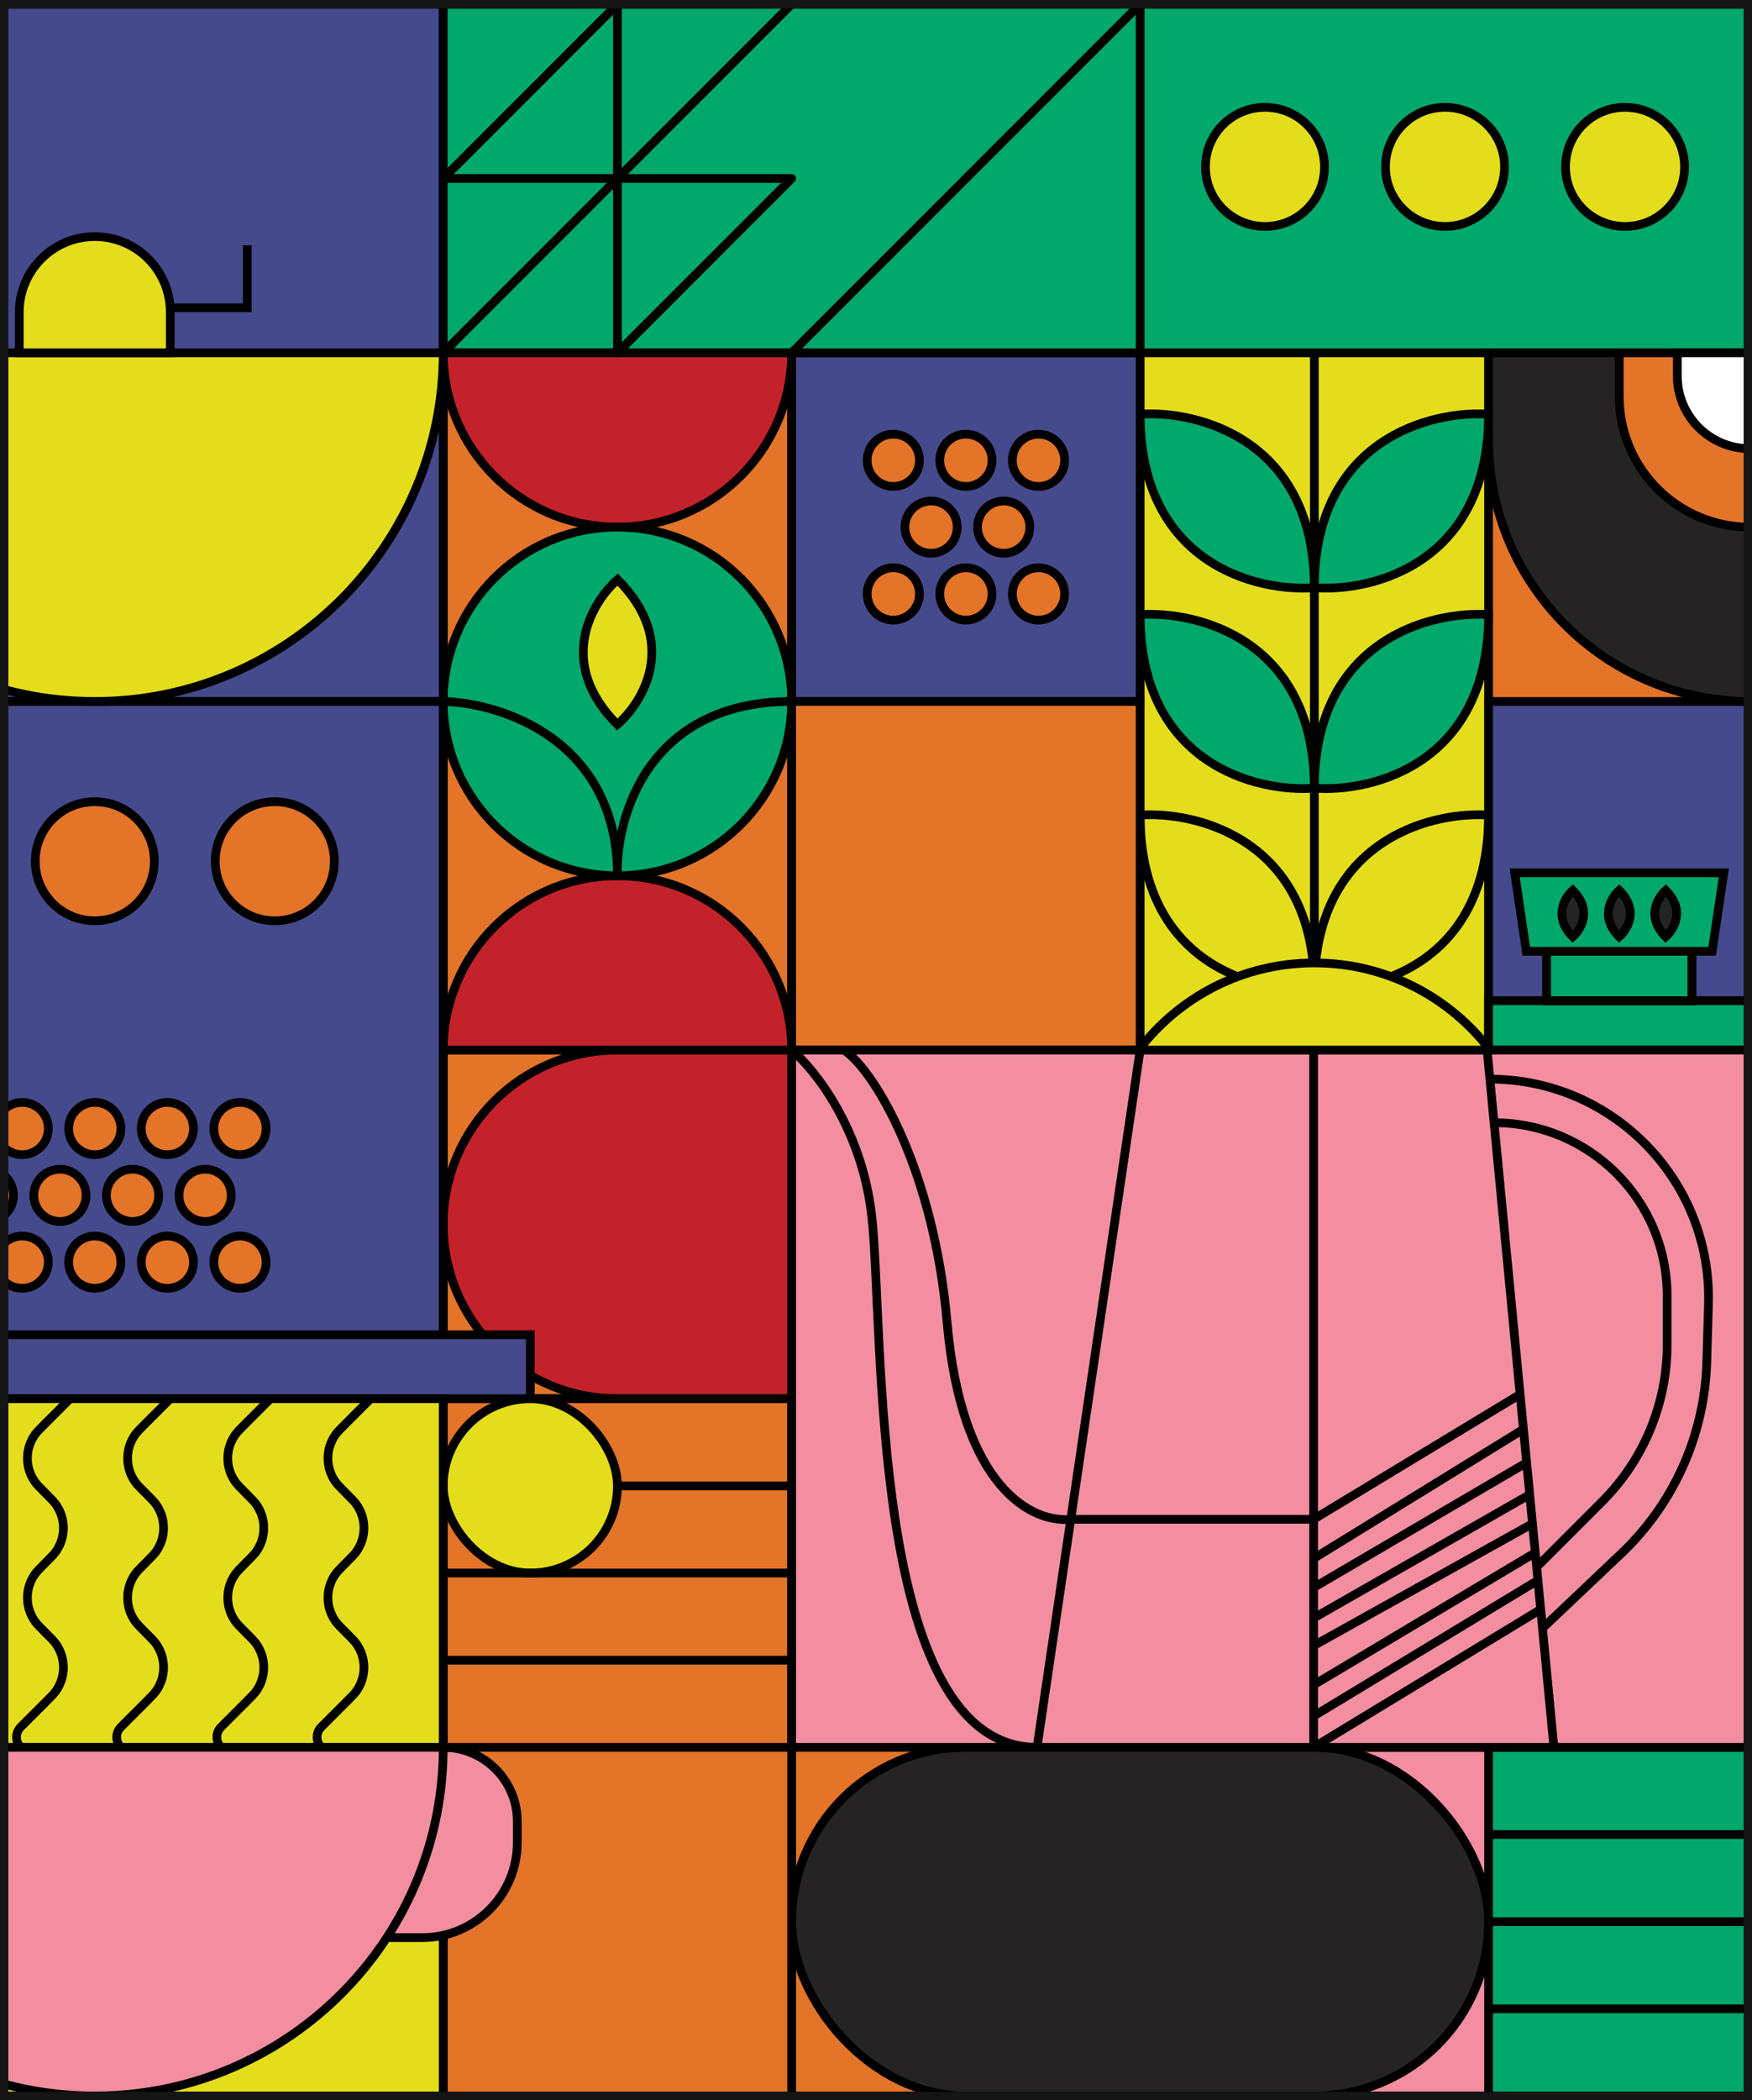 <svg width="419" height="502" viewBox="0 0 419 502" fill="none" xmlns="http://www.w3.org/2000/svg">
<rect x="0" y="0" width="419" height="502" fill="#808080" stroke="none"/>
<g clip-path="url(#clip0_927_2254)">
<rect x="1" y="1" width="417" height="500" fill="#E37428"/>
<rect x="-165.664" y="84.333" width="166.667" height="83.333" fill="#444A8B" stroke="#151515" stroke-width="2"/>
<rect x="-165.664" y="1" width="166.667" height="83.333" fill="#F38EA1" stroke="#151515" stroke-width="2"/>
<rect x="-165.664" y="334.333" width="166.667" height="166.667" rx="83.333" fill="#C3222B" stroke="#151515" stroke-width="2"/>
<rect x="-82.332" y="334.333" width="166.667" height="166.667" rx="83.333" fill="#C3222B" stroke="#151515" stroke-width="2"/>
<rect x="334.336" y="1" width="166.667" height="83.333" fill="#00A86B" stroke="#151515" stroke-width="2"/>
<rect x="-165.664" y="1" width="166.667" height="83.333" rx="41.667" fill="#E37428" stroke="#151515" stroke-width="2"/>
<rect x="417.668" y="417.667" width="166.667" height="83.333" rx="41.667" fill="#262324" stroke="#151515" stroke-width="2"/>
<rect x="1" y="1" width="83.333" height="166.667" fill="#F38EA1" stroke="#151515" stroke-width="2"/>
<rect x="334.336" y="84.333" width="83.333" height="166.667" fill="#E37428" stroke="#151515" stroke-width="2"/>
<path d="M334.336 334.333H417.669V251H334.336V319.056" stroke="#151515" stroke-width="2"/>
<path d="M334.336 292.667C334.336 269.655 352.991 251 376.003 251H417.669V334.333H376.003C352.991 334.333 334.336 315.679 334.336 292.667Z" fill="#C3222B" stroke="#151515" stroke-width="2"/>
<path d="M1 1H84.333C84.333 24.012 65.678 42.667 42.667 42.667C19.655 42.667 1 24.012 1 1Z" fill="#C3222B" stroke="#151515" stroke-width="2"/>
<path d="M334.336 84.333H417.669C417.669 107.345 399.014 126 376.003 126C352.991 126 334.336 107.345 334.336 84.333Z" fill="#C3222B" stroke="#151515" stroke-width="2"/>
<path d="M84.336 167.667L1.003 167.667C1.003 144.655 19.657 126 42.669 126C65.681 126 84.336 144.655 84.336 167.667Z" fill="#C3222B" stroke="#151515" stroke-width="2"/>
<path d="M417.668 251L334.335 251C334.335 227.988 352.989 209.333 376.001 209.333C399.013 209.333 417.668 227.988 417.668 251Z" fill="#C3222B" stroke="#151515" stroke-width="2"/>
<path d="M84.336 84.333C84.336 107.345 65.681 126 42.669 126C19.657 126 1.003 107.345 1.003 84.333C1.003 61.322 19.657 42.667 42.669 42.667C65.681 42.667 84.336 61.322 84.336 84.333Z" fill="#00A86B"/>
<path d="M1.003 84.333V84.333C1.003 107.345 19.657 126 42.669 126V126M1.003 84.333V84.333C1.003 61.322 19.657 42.667 42.669 42.667V42.667C65.681 42.667 84.336 61.322 84.336 84.333V84.333M1.003 84.333C14.892 84.681 42.669 93.5 42.669 126M42.669 126V126C65.681 126 84.336 107.345 84.336 84.333V84.333M42.669 126C42.206 112.111 49.892 84.333 84.336 84.333" stroke="#151515" stroke-width="2"/>
<path d="M417.668 167.666C417.668 190.678 399.013 209.333 376.001 209.333C352.989 209.333 334.335 190.678 334.335 167.666C334.335 144.654 352.989 126 376.001 126C399.013 126 417.668 144.654 417.668 167.666Z" fill="#00A86B"/>
<path d="M334.335 167.666V167.666C334.335 190.678 352.989 209.333 376.001 209.333V209.333M334.335 167.666V167.666C334.335 144.654 352.989 126 376.001 126V126C399.013 126 417.668 144.654 417.668 167.666V167.666M334.335 167.666C348.224 168.014 376.001 176.833 376.001 209.333M376.001 209.333V209.333C399.013 209.333 417.668 190.678 417.668 167.666V167.666M376.001 209.333C375.538 195.444 383.224 167.666 417.668 167.666" stroke="#151515" stroke-width="2"/>
<rect x="84.336" y="1" width="83.333" height="166.667" fill="#C3222B" stroke="#151515" stroke-width="2"/>
<rect x="334.336" y="334.333" width="83.333" height="166.667" fill="#E37428" stroke="#151515" stroke-width="2"/>
<rect x="84.336" y="1" width="41.667" height="41.667" rx="20.833" fill="#E4DD1C" stroke="#151515" stroke-width="2"/>
<rect x="334.336" y="334.333" width="41.667" height="41.667" rx="20.833" fill="#E4DD1C" stroke="#151515" stroke-width="2"/>
<rect x="278.086" y="39.194" width="19.444" height="19.444" rx="9.722" fill="#444A8B" stroke="#151515" stroke-width="2"/>
<rect x="167.668" y="1" width="166.667" height="166.667" fill="#444A8B" stroke="#151515" stroke-width="2"/>
<rect x="194.059" y="254.473" width="113.889" height="63.889" fill="#444A8B" stroke="#151515" stroke-width="2"/>
<path d="M167.668 167.667H334.335V319.056H355.168V334.334H334.335H167.668V319.056V167.667Z" fill="#444A8B"/>
<path d="M167.668 319.056V334.334H334.335H355.168V319.056H334.335M167.668 319.056V167.667H334.335V319.056M167.668 319.056H334.335" stroke="#151515" stroke-width="2"/>
<rect x="167.668" y="334.333" width="166.667" height="166.667" fill="#E4DD1C" stroke="#151515" stroke-width="2"/>
<path d="M251.001 501C204.978 501 167.668 463.691 167.668 417.667H334.335C344.115 417.667 352.043 425.595 352.043 435.375V440.41C352.043 452.971 341.861 463.153 329.3 463.153H320.837C305.965 485.94 280.242 501 251.001 501Z" fill="#F38EA1"/>
<path d="M334.335 417.667H167.668C167.668 463.691 204.978 501 251.001 501C280.242 501 305.965 485.94 320.837 463.153M334.335 417.667C334.335 434.45 329.373 450.074 320.837 463.153M334.335 417.667V417.667C344.115 417.667 352.043 425.595 352.043 435.375V440.41C352.043 452.971 341.861 463.153 329.3 463.153H320.837" stroke="#151515" stroke-width="2"/>
<rect x="-165.664" y="167.667" width="166.667" height="166.667" fill="#E4DD1C" stroke="#151515" stroke-width="2"/>
<path d="M-165.664 167.667C-73.617 167.667 1.003 242.286 1.003 334.334H-82.331H-165.664V167.667Z" fill="#E37428"/>
<path d="M-165.664 167.667V167.667C-73.617 167.667 1.003 242.286 1.003 334.334V334.334H-82.331M-165.664 167.667V334.334H-82.331M-165.664 167.667C-92.331 206.834 -79.553 295.098 -82.331 334.334" stroke="#151515" stroke-width="2"/>
<path d="M1 167.667H42.667H84.333V181.209V334.334H42.667H1V167.667Z" fill="#E4DD1C"/>
<path d="M42.667 334.334H84.333V181.209V167.667H42.667M42.667 334.334H1V167.667H42.667M42.667 334.334V222.875V167.667" stroke="#151515" stroke-width="2"/>
<path d="M42.668 223.82C56.557 224.857 84.335 218.011 84.335 182.327C70.446 181.405 42.668 188.412 42.668 223.82Z" fill="#00A86B" stroke="#151515" stroke-width="2"/>
<path d="M42.63 89.848C48.849 84.493 57.57 70.067 42.702 55.198C36.531 60.601 27.876 75.095 42.63 89.848Z" fill="#E4DD1C" stroke="#151515" stroke-width="2"/>
<path d="M375.962 173.182C382.181 167.827 390.902 153.4 376.034 138.532C369.863 143.935 361.208 158.429 375.962 173.182Z" fill="#E4DD1C" stroke="#151515" stroke-width="2"/>
<path d="M42.668 271.737C56.557 272.774 84.335 265.928 84.335 230.244C70.446 229.322 42.668 236.329 42.668 271.737Z" fill="#00A86B" stroke="#151515" stroke-width="2"/>
<path d="M42.668 319.653C56.557 320.69 84.335 313.844 84.335 278.16C70.446 277.238 42.668 284.245 42.668 319.653Z" fill="#00A86B" stroke="#151515" stroke-width="2"/>
<path d="M42.668 223.82C28.779 224.857 1.001 218.011 1.001 182.327C14.89 181.405 42.668 188.412 42.668 223.82Z" fill="#00A86B" stroke="#151515" stroke-width="2"/>
<path d="M42.668 271.737C28.779 272.774 1.001 265.928 1.001 230.244C14.89 229.322 42.668 236.329 42.668 271.737Z" fill="#00A86B" stroke="#151515" stroke-width="2"/>
<path d="M42.668 319.653C28.779 320.69 1.001 313.844 1.001 278.16C14.89 277.238 42.668 284.245 42.668 319.653Z" fill="#00A86B" stroke="#151515" stroke-width="2"/>
<rect x="84.336" y="167.667" width="83.333" height="83.333" fill="#C3222B" stroke="#151515" stroke-width="2"/>
<rect x="417.668" y="84.333" width="83.333" height="83.333" fill="#444A8B" stroke="#151515" stroke-width="2"/>
<path d="M376.003 1H334.336V42.667L376.003 1Z" fill="#00A86B" stroke="#151515" stroke-width="2" stroke-linejoin="round"/>
<path d="M417.667 1H376V42.667L417.667 1Z" fill="#00A86B" stroke="#151515" stroke-width="2" stroke-linejoin="round"/>
<path d="M376.003 42.667H334.336V84.334L376.003 42.667Z" fill="#00A86B" stroke="#151515" stroke-width="2" stroke-linejoin="round"/>
<path d="M417.667 42.667H376V84.334L417.667 42.667Z" fill="#00A86B" stroke="#151515" stroke-width="2" stroke-linejoin="round"/>
<path d="M417.667 84.333L501 84.333L501 1L417.667 84.333Z" fill="#00A86B" stroke="#151515" stroke-width="2" stroke-linejoin="round"/>
<rect x="417.668" y="167.667" width="83.333" height="83.333" fill="#E37428" stroke="#151515" stroke-width="2"/>
<path d="M417.668 251H430.168H501.001H542.494H583.987H646.835V417.667H599.96H542.494H476.349H417.668V251Z" fill="#F38EA1"/>
<path d="M417.668 251V417.667H476.349M417.668 251H430.168M417.668 251C422.992 255.398 434.265 269.403 436.765 290.236C439.89 316.278 435.724 417.667 476.349 417.667M501.001 251H542.494M501.001 251L484.412 363.153M501.001 251H430.168M476.349 417.667H542.494M476.349 417.667L484.412 363.153M599.96 417.667H646.835V251H583.987M599.96 417.667H542.494M599.96 417.667L597.231 389.194M583.987 251H542.494M583.987 251L584.653 257.944M542.494 251V363.153M542.494 417.667V410.201M542.494 417.667L596.798 384.681M542.494 363.153H484.412M542.494 363.153L591.874 333.292M542.494 363.153V372.528M484.412 363.153C475.243 364.079 458.306 355.813 454.821 315.931C451.696 280.167 437.691 255.977 430.168 251M591.874 333.292L592.672 341.625M591.874 333.292L585.651 268.361M592.672 341.625L542.494 372.528M592.672 341.625L593.438 349.611M542.494 372.528V379.472M542.494 379.472L593.438 349.611M542.494 379.472V386.764M593.438 349.611L594.17 357.25M594.17 357.25L542.494 386.764M594.17 357.25L594.835 364.194M542.494 386.764V393.361M542.494 393.361L594.835 364.194M542.494 393.361V402.736M594.835 364.194L595.501 371.139M595.501 371.139L542.494 402.736M595.501 371.139L595.83 374.574M542.494 402.736V410.201M542.494 410.201L596.133 377.736M596.133 377.736L596.798 384.681M596.133 377.736L595.83 374.574M596.798 384.681L597.231 389.194M584.653 257.944V257.944C614.134 257.944 637.788 282.301 636.924 311.77L636.519 325.603C636.009 342.98 628.637 359.448 616.016 371.402L597.231 389.194M584.653 257.944L585.651 268.361M585.651 268.361V268.361C608.511 268.361 627.043 286.893 627.043 309.753V321.394C627.043 335.459 621.456 348.949 611.51 358.894L595.83 374.574" stroke="#151515" stroke-width="2"/>
<path d="M84.068 334.333H125.869H167.669V398.112V454.472V476.398H84.068V454.472V390.583V334.333Z" fill="#444A8B"/>
<path d="M167.669 476.398H84.068M167.669 476.398V501H59.336L84.068 476.398M167.669 476.398V454.472M84.068 476.398V454.472M84.068 454.472H167.669M84.068 454.472V390.583M167.669 454.472V398.112M125.869 334.333H84.068V390.583M125.869 334.333H167.669V398.112M125.869 334.333V421.139M125.869 421.139H106.558M125.869 421.139H144.753M84.068 390.583L87.491 394.006C90.203 396.718 94.6 396.718 97.312 394.006L99.912 391.406C102.624 388.694 107.021 388.694 109.733 391.406L113.106 394.78C115.818 397.492 120.215 397.492 122.927 394.78L126.3 391.406C129.012 388.694 133.409 388.694 136.121 391.406L138.721 394.006C141.433 396.718 145.83 396.718 148.542 394.006L151.142 391.406C153.854 388.694 158.251 388.694 160.963 391.406L167.669 398.112" stroke="#151515" stroke-width="2"/>
<path d="M84.336 251H167.669V319.056V334.333H84.336V319.056V251Z" fill="#F38EA1"/>
<path d="M84.336 319.056V334.333H167.669V319.056M84.336 319.056V251H167.669V319.056M84.336 319.056H126.003M167.669 319.056H126.003M126.003 319.056V302.042" stroke="#151515" stroke-width="2"/>
<path d="M167.668 84.333H334.335C334.335 130.357 297.025 167.666 251.001 167.666C204.978 167.666 167.668 130.357 167.668 84.333Z" fill="#E4DD1C" stroke="#151515" stroke-width="2"/>
<path d="M232.945 84.333H269.056V74.611C269.056 64.639 260.973 56.555 251.001 56.555C241.029 56.555 232.945 64.639 232.945 74.611V84.333Z" fill="#E4DD1C" stroke="#151515" stroke-width="2"/>
<path d="M269.059 73.569H287.461V58.639" stroke="#151515" stroke-width="2"/>
<path d="M126 21.833L167.667 21.833" stroke="#151515" stroke-width="2"/>
<path d="M376 355.167L417.667 355.167" stroke="#151515" stroke-width="2"/>
<path d="M84.336 42.667H167.669" stroke="#151515" stroke-width="2"/>
<path d="M334.336 376H417.669" stroke="#151515" stroke-width="2"/>
<path d="M84.336 63.5H167.669" stroke="#151515" stroke-width="2"/>
<path d="M334.336 396.833H417.669" stroke="#151515" stroke-width="2"/>
<path d="M84.336 84.333H167.669" stroke="#151515" stroke-width="2"/>
<path d="M334.336 417.667H417.669" stroke="#151515" stroke-width="2"/>
<path d="M222.224 205.861C222.224 213.746 215.831 220.139 207.946 220.139C204.183 220.139 200.762 218.684 198.211 216.306C195.415 213.698 193.668 209.984 193.668 205.861C193.668 197.975 200.06 191.583 207.946 191.583C215.831 191.583 222.224 197.975 222.224 205.861Z" fill="#E37428" stroke="#151515" stroke-width="2"/>
<path d="M265.278 205.861C265.278 213.746 258.886 220.139 251 220.139C243.115 220.139 236.723 213.746 236.723 205.861C236.723 197.975 243.115 191.583 251 191.583C258.886 191.583 265.278 197.975 265.278 205.861Z" fill="#E37428" stroke="#151515" stroke-width="2"/>
<path d="M308.333 205.861C308.333 213.746 301.941 220.139 294.055 220.139C286.17 220.139 279.777 213.746 279.777 205.861C279.777 197.975 286.17 191.583 294.055 191.583C301.941 191.583 308.333 197.975 308.333 205.861Z" fill="#E37428" stroke="#151515" stroke-width="2"/>
<circle cx="216.277" cy="269.75" r="6.25" fill="#E37428" stroke="#151515" stroke-width="2"/>
<circle cx="233.641" cy="269.75" r="6.25" fill="#E37428" stroke="#151515" stroke-width="2"/>
<circle cx="251" cy="269.75" r="6.25" fill="#E37428" stroke="#151515" stroke-width="2"/>
<circle cx="268.363" cy="269.75" r="6.25" fill="#E37428" stroke="#151515" stroke-width="2"/>
<circle cx="285.723" cy="269.75" r="6.25" fill="#E37428" stroke="#151515" stroke-width="2"/>
<circle cx="225.309" cy="285.723" r="6.25" fill="#E37428" stroke="#151515" stroke-width="2"/>
<circle cx="242.668" cy="285.723" r="6.25" fill="#E37428" stroke="#151515" stroke-width="2"/>
<circle cx="260.027" cy="285.723" r="6.25" fill="#E37428" stroke="#151515" stroke-width="2"/>
<circle cx="277.391" cy="285.723" r="6.25" fill="#E37428" stroke="#151515" stroke-width="2"/>
<circle cx="216.277" cy="301.694" r="6.25" fill="#E37428" stroke="#151515" stroke-width="2"/>
<circle cx="233.641" cy="301.694" r="6.25" fill="#E37428" stroke="#151515" stroke-width="2"/>
<circle cx="251" cy="301.694" r="6.25" fill="#E37428" stroke="#151515" stroke-width="2"/>
<circle cx="108.641" cy="193.361" r="6.25" fill="#E4DD1C" stroke="#151515" stroke-width="2"/>
<circle cx="126" cy="193.361" r="6.25" fill="#E4DD1C" stroke="#151515" stroke-width="2"/>
<circle cx="143.363" cy="193.361" r="6.25" fill="#E4DD1C" stroke="#151515" stroke-width="2"/>
<circle cx="117.668" cy="209.333" r="6.25" fill="#E4DD1C" stroke="#151515" stroke-width="2"/>
<circle cx="135.027" cy="209.333" r="6.25" fill="#E4DD1C" stroke="#151515" stroke-width="2"/>
<circle cx="108.641" cy="225.306" r="6.25" fill="#E4DD1C" stroke="#151515" stroke-width="2"/>
<circle cx="126" cy="225.306" r="6.25" fill="#E4DD1C" stroke="#151515" stroke-width="2"/>
<circle cx="143.363" cy="225.306" r="6.25" fill="#E4DD1C" stroke="#151515" stroke-width="2"/>
<circle cx="268.363" cy="301.694" r="6.25" fill="#E37428" stroke="#151515" stroke-width="2"/>
<circle cx="285.723" cy="301.694" r="6.25" fill="#E37428" stroke="#151515" stroke-width="2"/>
<rect x="116.973" y="285.027" width="18.056" height="18.056" fill="#E4DD1C" stroke="#151515" stroke-width="2"/>
<path d="M197.181 334.333L191.279 340.236C189.923 341.591 189.246 342.269 188.775 342.93C186.372 346.305 186.372 350.833 188.775 354.208C189.246 354.87 189.923 355.547 191.279 356.902V356.902C192.634 358.258 193.311 358.935 193.782 359.597C196.186 362.972 196.186 367.5 193.782 370.875C193.311 371.536 192.634 372.214 191.279 373.569V373.569C189.923 374.924 189.246 375.602 188.775 376.263C186.372 379.639 186.372 384.166 188.775 387.542C189.246 388.203 189.923 388.881 191.279 390.236V390.236C192.634 391.591 193.311 392.269 193.782 392.93C196.186 396.305 196.186 400.833 193.782 404.208C193.311 404.87 192.634 405.547 191.279 406.902L185.376 412.805C184.034 414.148 184.034 416.324 185.376 417.666V417.666" stroke="#151515" stroke-width="2"/>
<path d="M221.138 334.333L215.236 340.236C213.88 341.591 213.203 342.269 212.732 342.93C210.329 346.305 210.329 350.833 212.732 354.208C213.203 354.87 213.88 355.547 215.236 356.902V356.902C216.591 358.258 217.269 358.935 217.739 359.597C220.143 362.972 220.143 367.5 217.739 370.875C217.269 371.536 216.591 372.214 215.236 373.569V373.569C213.88 374.924 213.203 375.602 212.732 376.263C210.329 379.639 210.329 384.166 212.732 387.542C213.203 388.203 213.88 388.881 215.236 390.236V390.236C216.591 391.591 217.269 392.269 217.739 392.93C220.143 396.305 220.143 400.833 217.739 404.208C217.269 404.87 216.591 405.547 215.236 406.902L209.333 412.805C207.991 414.148 207.991 416.324 209.333 417.666V417.666" stroke="#151515" stroke-width="2"/>
<path d="M245.099 334.333L239.197 340.236C237.841 341.591 237.164 342.269 236.693 342.93C234.29 346.305 234.29 350.833 236.693 354.208C237.164 354.87 237.841 355.547 239.197 356.902V356.902C240.552 358.258 241.229 358.935 241.7 359.597C244.104 362.972 244.104 367.5 241.7 370.875C241.229 371.536 240.552 372.214 239.197 373.569V373.569C237.841 374.924 237.164 375.602 236.693 376.263C234.29 379.639 234.29 384.166 236.693 387.542C237.164 388.203 237.841 388.881 239.197 390.236V390.236C240.552 391.591 241.229 392.269 241.7 392.93C244.104 396.305 244.104 400.833 241.7 404.208C241.229 404.87 240.552 405.547 239.197 406.902L233.294 412.805C231.951 414.148 231.951 416.324 233.294 417.666V417.666" stroke="#151515" stroke-width="2"/>
<path d="M269.056 334.333L263.154 340.236C261.798 341.591 261.121 342.269 260.65 342.93C258.247 346.305 258.247 350.833 260.65 354.208C261.121 354.87 261.798 355.547 263.154 356.902V356.902C264.509 358.258 265.186 358.935 265.657 359.597C268.061 362.972 268.061 367.5 265.657 370.875C265.186 371.536 264.509 372.214 263.154 373.569V373.569C261.798 374.924 261.121 375.602 260.65 376.263C258.247 379.639 258.247 384.166 260.65 387.542C261.121 388.203 261.798 388.881 263.154 390.236V390.236C264.509 391.591 265.186 392.269 265.657 392.93C268.061 396.305 268.061 400.833 265.657 404.208C265.186 404.87 264.509 405.547 263.154 406.902L257.251 412.805C255.909 414.148 255.909 416.324 257.251 417.666V417.666" stroke="#151515" stroke-width="2"/>
<path d="M293.013 334.333L287.111 340.236C285.755 341.591 285.078 342.269 284.607 342.93C282.204 346.305 282.204 350.833 284.607 354.208C285.078 354.87 285.755 355.547 287.111 356.902V356.902C288.466 358.258 289.144 358.935 289.614 359.597C292.018 362.972 292.018 367.5 289.614 370.875C289.144 371.536 288.466 372.214 287.111 373.569V373.569C285.755 374.924 285.078 375.602 284.607 376.263C282.204 379.639 282.204 384.166 284.607 387.542C285.078 388.203 285.755 388.881 287.111 390.236V390.236C288.466 391.591 289.144 392.269 289.614 392.93C292.018 396.305 292.018 400.833 289.614 404.208C289.144 404.87 288.466 405.547 287.111 406.902L281.208 412.805C279.866 414.148 279.866 416.324 281.208 417.666V417.666" stroke="#151515" stroke-width="2"/>
<path d="M316.974 334.333L311.072 340.236C309.716 341.591 309.039 342.269 308.568 342.93C306.165 346.305 306.165 350.833 308.568 354.208C309.039 354.87 309.716 355.547 311.072 356.902V356.902C312.427 358.258 313.104 358.935 313.575 359.597C315.979 362.972 315.979 367.5 313.575 370.875C313.104 371.536 312.427 372.214 311.072 373.569V373.569C309.716 374.924 309.039 375.602 308.568 376.263C306.165 379.639 306.165 384.166 308.568 387.542C309.039 388.203 309.716 388.881 311.072 390.236V390.236C312.427 391.591 313.104 392.269 313.575 392.93C315.979 396.305 315.979 400.833 313.575 404.208C313.104 404.87 312.427 405.547 311.072 406.902L305.169 412.805C303.826 414.148 303.826 416.324 305.169 417.666V417.666" stroke="#151515" stroke-width="2"/>
<g clip-path="url(#clip1_927_2254)">
<rect x="-394" y="1" width="812.5" height="500" fill="#E37428"/>
<rect x="418.5" y="501" width="143.056" height="83.333" transform="rotate(-180 418.5 501)" fill="#F38EA1" stroke="black" stroke-width="2.083"/>
<rect x="418.5" y="501" width="62.5" height="83.333" transform="rotate(-180 418.5 501)" fill="#00A86B" stroke="black" stroke-width="2.083"/>
<path d="M356 480.167L417.806 480.167" stroke="black" stroke-width="2.083"/>
<path d="M356 459.333L417.806 459.333" stroke="black" stroke-width="2.083"/>
<path d="M356 438.5L417.806 438.5" stroke="black" stroke-width="2.083"/>
<rect x="106" y="1" width="166.667" height="83.333" fill="#00A86B" stroke="black" stroke-width="2.083"/>
<rect x="189.333" y="417.667" width="166.667" height="83.333" rx="41.667" fill="#262324" stroke="black" stroke-width="2.083"/>
<rect x="106" y="84.333" width="83.333" height="166.667" fill="#E37428" stroke="black" stroke-width="2.083"/>
<rect x="272.667" y="1" width="145.833" height="83.333" fill="#00A86B" stroke="black" stroke-width="2.083"/>
<path d="M106 334.333H189.333V251H106V319.056" stroke="black" stroke-width="2.083"/>
<path d="M106 292.667C106 269.655 124.655 251 147.667 251H189.333V334.333H147.667C124.655 334.333 106 315.679 106 292.667Z" fill="#C3222B" stroke="black" stroke-width="2.083"/>
<path d="M106 84.333H189.333C189.333 107.345 170.679 126 147.667 126C124.655 126 106 107.345 106 84.333Z" fill="#C3222B" stroke="black" stroke-width="2.083"/>
<path d="M189.333 251L106 251C106 227.988 124.655 209.333 147.667 209.333C170.678 209.333 189.333 227.988 189.333 251Z" fill="#C3222B" stroke="black" stroke-width="2.083"/>
<path d="M189.333 167.666C189.333 190.678 170.678 209.333 147.667 209.333C124.655 209.333 106 190.678 106 167.666C106 144.654 124.655 126 147.667 126C170.678 126 189.333 144.654 189.333 167.666Z" fill="#00A86B"/>
<path d="M106 167.666V167.666C106 190.678 124.655 209.333 147.667 209.333V209.333M106 167.666V167.666C106 144.654 124.655 126 147.667 126V126C170.678 126 189.333 144.654 189.333 167.666V167.666M106 167.666C119.889 168.014 147.667 176.833 147.667 209.333M147.667 209.333V209.333C170.678 209.333 189.333 190.678 189.333 167.666V167.666M147.667 209.333C147.204 195.444 154.889 167.666 189.333 167.666" stroke="black" stroke-width="2.083"/>
<rect x="106" y="334.333" width="83.333" height="166.667" fill="#E37428" stroke="black" stroke-width="2.083"/>
<rect x="106" y="334.333" width="41.667" height="41.667" rx="20.833" fill="#E4DD1C" stroke="black" stroke-width="2.083"/>
<rect x="49.75" y="39.194" width="19.444" height="19.444" rx="9.722" fill="#444A8B" stroke="black" stroke-width="2.083"/>
<rect x="-60.667" y="1" width="166.667" height="166.667" fill="#444A8B" stroke="black" stroke-width="2.083"/>
<rect x="-34.278" y="254.473" width="113.889" height="63.889" fill="#444A8B" stroke="black" stroke-width="2.083"/>
<path d="M-60.667 167.667H106V319.056H126.833V334.334H106H-60.667V319.056V167.667Z" fill="#444A8B"/>
<path d="M-60.667 319.056V334.334H106H126.833V319.056H106M-60.667 319.056V167.667H106V319.056M-60.667 319.056H106" stroke="black" stroke-width="2.083"/>
<rect x="-60.667" y="334.333" width="166.667" height="166.667" fill="#E4DD1C" stroke="black" stroke-width="2.083"/>
<path d="M22.667 501C-23.357 501 -60.667 463.691 -60.667 417.667H106C115.78 417.667 123.708 425.595 123.708 435.375V440.41C123.708 452.971 113.526 463.153 100.965 463.153H92.503C77.631 485.94 51.907 501 22.667 501Z" fill="#F38EA1"/>
<path d="M106 417.667H-60.667C-60.667 463.691 -23.357 501 22.667 501C51.907 501 77.631 485.94 92.503 463.153M106 417.667C106 434.45 101.039 450.074 92.503 463.153M106 417.667V417.667C115.78 417.667 123.708 425.595 123.708 435.375V440.41C123.708 452.971 113.526 463.153 100.965 463.153H92.503" stroke="black" stroke-width="2.083"/>
<path d="M272.667 84.333H314.333H356V97.875V251H314.333H272.667V84.333Z" fill="#E4DD1C"/>
<path d="M314.333 84.333H272.667V251H314.333H356V97.875V84.333H314.333ZM314.333 84.333V139.541V229.993" stroke="black" stroke-width="2.083"/>
<path d="M314.333 140.487C328.222 141.524 356 134.678 356 98.994C342.111 98.072 314.333 105.079 314.333 140.487Z" fill="#00A86B" stroke="black" stroke-width="2.083"/>
<path d="M147.626 173.182C153.846 167.827 162.567 153.4 147.699 138.532C141.528 143.935 132.873 158.429 147.626 173.182Z" fill="#E4DD1C" stroke="black" stroke-width="2.083"/>
<path d="M314.333 188.403C328.222 189.44 356 182.594 356 146.91C342.111 145.988 314.333 152.995 314.333 188.403Z" fill="#00A86B" stroke="black" stroke-width="2.083"/>
<path d="M333.052 233.292C344.79 228.527 356 217.496 356 194.827C343.007 193.964 317.858 200.042 314.669 229.819" stroke="black" stroke-width="2.083"/>
<path d="M314.333 140.487C300.444 141.524 272.667 134.678 272.667 98.994C286.555 98.072 314.333 105.079 314.333 140.487Z" fill="#00A86B" stroke="black" stroke-width="2.083"/>
<path d="M314.333 188.403C300.444 189.44 272.667 182.594 272.667 146.91C286.555 145.988 314.333 152.995 314.333 188.403Z" fill="#00A86B" stroke="black" stroke-width="2.083"/>
<path d="M313.998 229.819C310.809 200.042 285.66 193.964 272.667 194.827C272.667 217.922 284.302 228.937 296.278 233.554" stroke="black" stroke-width="2.083"/>
<rect x="189.333" y="84.333" width="83.333" height="83.333" fill="#444A8B" stroke="black" stroke-width="2.083"/>
<path d="M147.667 1H106V42.667L147.667 1Z" fill="#00A86B" stroke="black" stroke-width="2.083" stroke-linejoin="round"/>
<path d="M189.333 1H147.667V42.667L189.333 1Z" fill="#00A86B" stroke="black" stroke-width="2.083" stroke-linejoin="round"/>
<path d="M147.667 42.667H106V84.334L147.667 42.667Z" fill="#00A86B" stroke="black" stroke-width="2.083" stroke-linejoin="round"/>
<path d="M189.333 42.667H147.667V84.334L189.333 42.667Z" fill="#00A86B" stroke="black" stroke-width="2.083" stroke-linejoin="round"/>
<path d="M189.333 84.333L272.667 84.333L272.667 1L189.333 84.333Z" fill="#00A86B" stroke="black" stroke-width="2.083" stroke-linejoin="round"/>
<rect x="189.333" y="167.667" width="83.333" height="83.333" fill="#E37428" stroke="black" stroke-width="2.083"/>
<rect x="356" y="167.667" width="62.5" height="83.333" fill="#444A8B" stroke="black" stroke-width="2.083"/>
<rect x="356" y="239.194" width="62.5" height="11.806" fill="#E3E3E3" stroke="black" stroke-width="2.083"/>
<rect x="356" y="239.194" width="62.5" height="11.806" fill="#00A86B" stroke="black" stroke-width="2.083"/>
<rect x="369.889" y="227.389" width="34.722" height="11.806" fill="#E3E3E3" stroke="black" stroke-width="2.083"/>
<rect x="369.889" y="227.389" width="34.722" height="11.806" fill="#00A86B" stroke="black" stroke-width="2.083"/>
<path d="M362.25 208.639H412.25L409.472 227.389H365.028L362.25 208.639Z" fill="#00A86B" stroke="black" stroke-width="2.083"/>
<path d="M356 84.333H418.5V167.666C383.982 167.666 356 139.684 356 105.166V84.333Z" fill="#262324" stroke="black" stroke-width="2.083"/>
<path d="M387.25 84.333H418.5V126C401.241 126 387.25 112.009 387.25 94.75V84.333Z" fill="#E37428" stroke="black" stroke-width="2.083"/>
<path d="M401.139 84.333H418.5V107.25C408.912 107.25 401.139 99.477 401.139 89.889V84.333Z" fill="white" stroke="black" stroke-width="2.083"/>
<path d="M189.333 251H201.833H272.667H314.16H355.653H418.5V417.667H371.625H314.16H248.014H189.333V251Z" fill="#F38EA1"/>
<path d="M189.333 251V417.667H248.014M189.333 251H201.833M189.333 251C194.657 255.398 205.93 269.403 208.43 290.236C211.555 316.278 207.389 417.667 248.014 417.667M272.667 251H314.16M272.667 251L256.077 363.153M272.667 251H201.833M248.014 417.667H314.16M248.014 417.667L256.077 363.153M371.625 417.667H418.5V251H355.653M371.625 417.667H314.16M371.625 417.667L368.896 389.194M355.653 251H314.16M355.653 251L356.318 257.944M314.16 251V363.153M314.16 417.667V410.201M314.16 417.667L368.464 384.681M314.16 363.153H256.077M314.16 363.153L363.539 333.292M314.16 363.153V372.528M256.077 363.153C246.908 364.079 229.971 355.813 226.486 315.931C223.361 280.167 209.356 255.977 201.833 251M363.539 333.292L364.338 341.625M363.539 333.292L357.316 268.361M364.338 341.625L314.16 372.528M364.338 341.625L365.103 349.611M314.16 372.528V379.472M314.16 379.472L365.103 349.611M314.16 379.472V386.764M365.103 349.611L365.835 357.25M365.835 357.25L314.16 386.764M365.835 357.25L366.5 364.194M314.16 386.764V393.361M314.16 393.361L366.5 364.194M314.16 393.361V402.736M366.5 364.194L367.166 371.139M367.166 371.139L314.16 402.736M367.166 371.139L367.495 374.574M314.16 402.736V410.201M314.16 410.201L367.798 377.736M367.798 377.736L368.464 384.681M367.798 377.736L367.495 374.574M368.464 384.681L368.896 389.194M356.318 257.944V257.944C385.799 257.944 409.453 282.301 408.589 311.77L408.184 325.603C407.675 342.98 400.303 359.448 387.681 371.402L368.896 389.194M356.318 257.944L357.316 268.361M357.316 268.361V268.361C380.177 268.361 398.708 286.893 398.708 309.753V321.394C398.708 335.459 393.121 348.949 383.175 358.894L367.495 374.574" stroke="black" stroke-width="2.083"/>
<path d="M-60.667 84.333H106C106 130.357 68.69 167.666 22.667 167.666C-23.357 167.666 -60.667 130.357 -60.667 84.333Z" fill="#E4DD1C" stroke="black" stroke-width="2.083"/>
<path d="M4.611 84.333H40.722V74.611C40.722 64.639 32.638 56.555 22.667 56.555C12.695 56.555 4.611 64.639 4.611 74.611V84.333Z" fill="#E4DD1C" stroke="black" stroke-width="2.083"/>
<path d="M40.722 73.569H59.125V58.639" stroke="black" stroke-width="2.083"/>
<path d="M147.667 355.167L189.333 355.167" stroke="black" stroke-width="2.083"/>
<path d="M106 376H189.333" stroke="black" stroke-width="2.083"/>
<path d="M106 396.833H189.333" stroke="black" stroke-width="2.083"/>
<path d="M106 417.667H189.333" stroke="black" stroke-width="2.083"/>
<path d="M36.903 205.861C36.903 213.723 30.529 220.097 22.667 220.097C14.804 220.097 8.431 213.723 8.431 205.861C8.431 197.998 14.804 191.625 22.667 191.625C30.529 191.625 36.903 197.998 36.903 205.861Z" fill="#E37428" stroke="black" stroke-width="2.083"/>
<path d="M79.958 205.861C79.958 213.723 73.585 220.097 65.722 220.097C57.86 220.097 51.486 213.723 51.486 205.861C51.486 197.998 57.86 191.625 65.722 191.625C73.585 191.625 79.958 197.998 79.958 205.861Z" fill="#E37428" stroke="black" stroke-width="2.083"/>
<circle cx="5.306" cy="269.75" r="6.25" fill="#E37428" stroke="black" stroke-width="2.083"/>
<circle cx="22.667" cy="269.75" r="6.25" fill="#E37428" stroke="black" stroke-width="2.083"/>
<circle cx="40.028" cy="269.75" r="6.25" fill="#E37428" stroke="black" stroke-width="2.083"/>
<circle cx="57.389" cy="269.75" r="6.25" fill="#E37428" stroke="black" stroke-width="2.083"/>
<circle cx="-3.028" cy="285.723" r="6.25" fill="#E37428" stroke="black" stroke-width="2.083"/>
<circle cx="14.333" cy="285.723" r="6.25" fill="#E37428" stroke="black" stroke-width="2.083"/>
<circle cx="31.695" cy="285.723" r="6.25" fill="#E37428" stroke="black" stroke-width="2.083"/>
<circle cx="49.056" cy="285.723" r="6.25" fill="#E37428" stroke="black" stroke-width="2.083"/>
<circle cx="5.306" cy="301.694" r="6.25" fill="#E37428" stroke="black" stroke-width="2.083"/>
<circle cx="22.667" cy="301.694" r="6.25" fill="#E37428" stroke="black" stroke-width="2.083"/>
<circle cx="213.639" cy="110.027" r="6.25" fill="#E37428" stroke="black" stroke-width="2.083"/>
<circle cx="231" cy="110.027" r="6.25" fill="#E37428" stroke="black" stroke-width="2.083"/>
<circle cx="248.361" cy="110.027" r="6.25" fill="#E37428" stroke="black" stroke-width="2.083"/>
<circle cx="222.667" cy="126" r="6.25" fill="#E37428" stroke="black" stroke-width="2.083"/>
<circle cx="240.028" cy="126" r="6.25" fill="#E37428" stroke="black" stroke-width="2.083"/>
<circle cx="213.639" cy="141.973" r="6.25" fill="#E37428" stroke="black" stroke-width="2.083"/>
<circle cx="231" cy="141.973" r="6.25" fill="#E37428" stroke="black" stroke-width="2.083"/>
<circle cx="248.361" cy="141.973" r="6.25" fill="#E37428" stroke="black" stroke-width="2.083"/>
<circle cx="40.028" cy="301.694" r="6.25" fill="#E37428" stroke="black" stroke-width="2.083"/>
<circle cx="57.389" cy="301.694" r="6.25" fill="#E37428" stroke="black" stroke-width="2.083"/>
<path d="M16.764 334.333L10.861 340.236C9.506 341.591 8.828 342.269 8.357 342.93C5.954 346.305 5.954 350.833 8.357 354.208C8.828 354.87 9.506 355.547 10.861 356.902V356.902C12.216 358.258 12.894 358.935 13.365 359.597C15.768 362.972 15.768 367.5 13.365 370.875C12.894 371.536 12.216 372.214 10.861 373.569V373.569C9.506 374.924 8.828 375.602 8.357 376.263C5.954 379.639 5.954 384.166 8.357 387.542C8.828 388.203 9.506 388.881 10.861 390.236V390.236C12.216 391.591 12.894 392.269 13.365 392.93C15.768 396.305 15.768 400.833 13.365 404.208C12.894 404.87 12.216 405.547 10.861 406.902L4.958 412.805C3.616 414.148 3.616 416.324 4.958 417.666V417.666" stroke="black" stroke-width="2.083"/>
<path d="M40.722 334.333L34.819 340.236C33.464 341.591 32.787 342.269 32.316 342.93C29.912 346.305 29.912 350.833 32.316 354.208C32.787 354.87 33.464 355.547 34.819 356.902V356.902C36.175 358.258 36.852 358.935 37.323 359.597C39.727 362.972 39.727 367.5 37.323 370.875C36.852 371.536 36.175 372.214 34.819 373.569V373.569C33.464 374.924 32.787 375.602 32.316 376.263C29.912 379.639 29.912 384.166 32.316 387.542C32.787 388.203 33.464 388.881 34.819 390.236V390.236C36.175 391.591 36.852 392.269 37.323 392.93C39.727 396.305 39.727 400.833 37.323 404.208C36.852 404.87 36.175 405.547 34.819 406.902L28.917 412.805C27.574 414.148 27.574 416.324 28.917 417.666V417.666" stroke="black" stroke-width="2.083"/>
<path d="M64.681 334.333L58.778 340.236C57.423 341.591 56.745 342.269 56.274 342.93C53.871 346.305 53.871 350.833 56.274 354.208C56.745 354.87 57.423 355.547 58.778 356.902V356.902C60.133 358.258 60.811 358.935 61.282 359.597C63.685 362.972 63.685 367.5 61.282 370.875C60.811 371.536 60.133 372.214 58.778 373.569V373.569C57.423 374.924 56.745 375.602 56.274 376.263C53.871 379.639 53.871 384.166 56.274 387.542C56.745 388.203 57.423 388.881 58.778 390.236V390.236C60.133 391.591 60.811 392.269 61.282 392.93C63.685 396.305 63.685 400.833 61.282 404.208C60.811 404.87 60.133 405.547 58.778 406.902L52.875 412.805C51.533 414.148 51.533 416.324 52.875 417.666V417.666" stroke="black" stroke-width="2.083"/>
<path d="M88.639 334.333L82.736 340.236C81.381 341.591 80.703 342.269 80.232 342.93C77.829 346.305 77.829 350.833 80.232 354.208C80.703 354.87 81.381 355.547 82.736 356.902V356.902C84.091 358.258 84.769 358.935 85.24 359.597C87.643 362.972 87.643 367.5 85.24 370.875C84.769 371.536 84.091 372.214 82.736 373.569V373.569C81.381 374.924 80.703 375.602 80.232 376.263C77.829 379.639 77.829 384.166 80.232 387.542C80.703 388.203 81.381 388.881 82.736 390.236V390.236C84.091 391.591 84.769 392.269 85.24 392.93C87.643 396.305 87.643 400.833 85.24 404.208C84.769 404.87 84.091 405.547 82.736 406.902L76.833 412.805C75.491 414.148 75.491 416.324 76.833 417.666V417.666" stroke="black" stroke-width="2.083"/>
<path d="M314.333 230.167C297.191 230.167 281.958 238.339 272.317 251H356.349C346.708 238.339 331.475 230.167 314.333 230.167Z" fill="#E4DD1C" stroke="black" stroke-width="2.083"/>
<path d="M316.764 39.889C316.764 47.752 310.39 54.125 302.528 54.125C298.776 54.125 295.365 52.675 292.822 50.303C290.033 47.703 288.292 44 288.292 39.889C288.292 32.027 294.665 25.653 302.528 25.653C310.39 25.653 316.764 32.027 316.764 39.889Z" fill="#E4DD1C" stroke="black" stroke-width="2.083"/>
<path d="M359.819 39.889C359.819 47.752 353.446 54.125 345.583 54.125C337.721 54.125 331.347 47.752 331.347 39.889C331.347 32.027 337.721 25.653 345.583 25.653C353.446 25.653 359.819 32.027 359.819 39.889Z" fill="#E4DD1C" stroke="black" stroke-width="2.083"/>
<path d="M402.875 39.889C402.875 47.752 396.501 54.125 388.639 54.125C380.776 54.125 374.403 47.752 374.403 39.889C374.403 32.027 380.776 25.653 388.639 25.653C396.501 25.653 402.875 32.027 402.875 39.889Z" fill="#E4DD1C" stroke="black" stroke-width="2.083"/>
<path d="M387.237 223.904C389.227 222.19 392.018 217.574 387.26 212.816C385.285 214.545 382.516 219.183 387.237 223.904Z" fill="#262324" stroke="black" stroke-width="2.083"/>
<path d="M398.348 223.904C400.338 222.19 403.129 217.574 398.371 212.816C396.396 214.545 393.627 219.183 398.348 223.904Z" fill="#262324" stroke="black" stroke-width="2.083"/>
<path d="M376.126 223.904C378.116 222.19 380.906 217.574 376.149 212.816C374.174 214.545 371.405 219.183 376.126 223.904Z" fill="#262324" stroke="black" stroke-width="2.083"/>
</g>
<rect x="-394" y="1" width="812.5" height="500" stroke="black" stroke-width="2.083"/>
</g>
<rect x="1" y="1" width="417" height="500" stroke="#151515" stroke-width="2"/>
<defs>
<clipPath id="clip0_927_2254">
<rect x="1" y="1" width="417" height="500" fill="white"/>
</clipPath>
<clipPath id="clip1_927_2254">
<rect x="-394" y="1" width="812.5" height="500" fill="white"/>
</clipPath>
</defs>
</svg>
